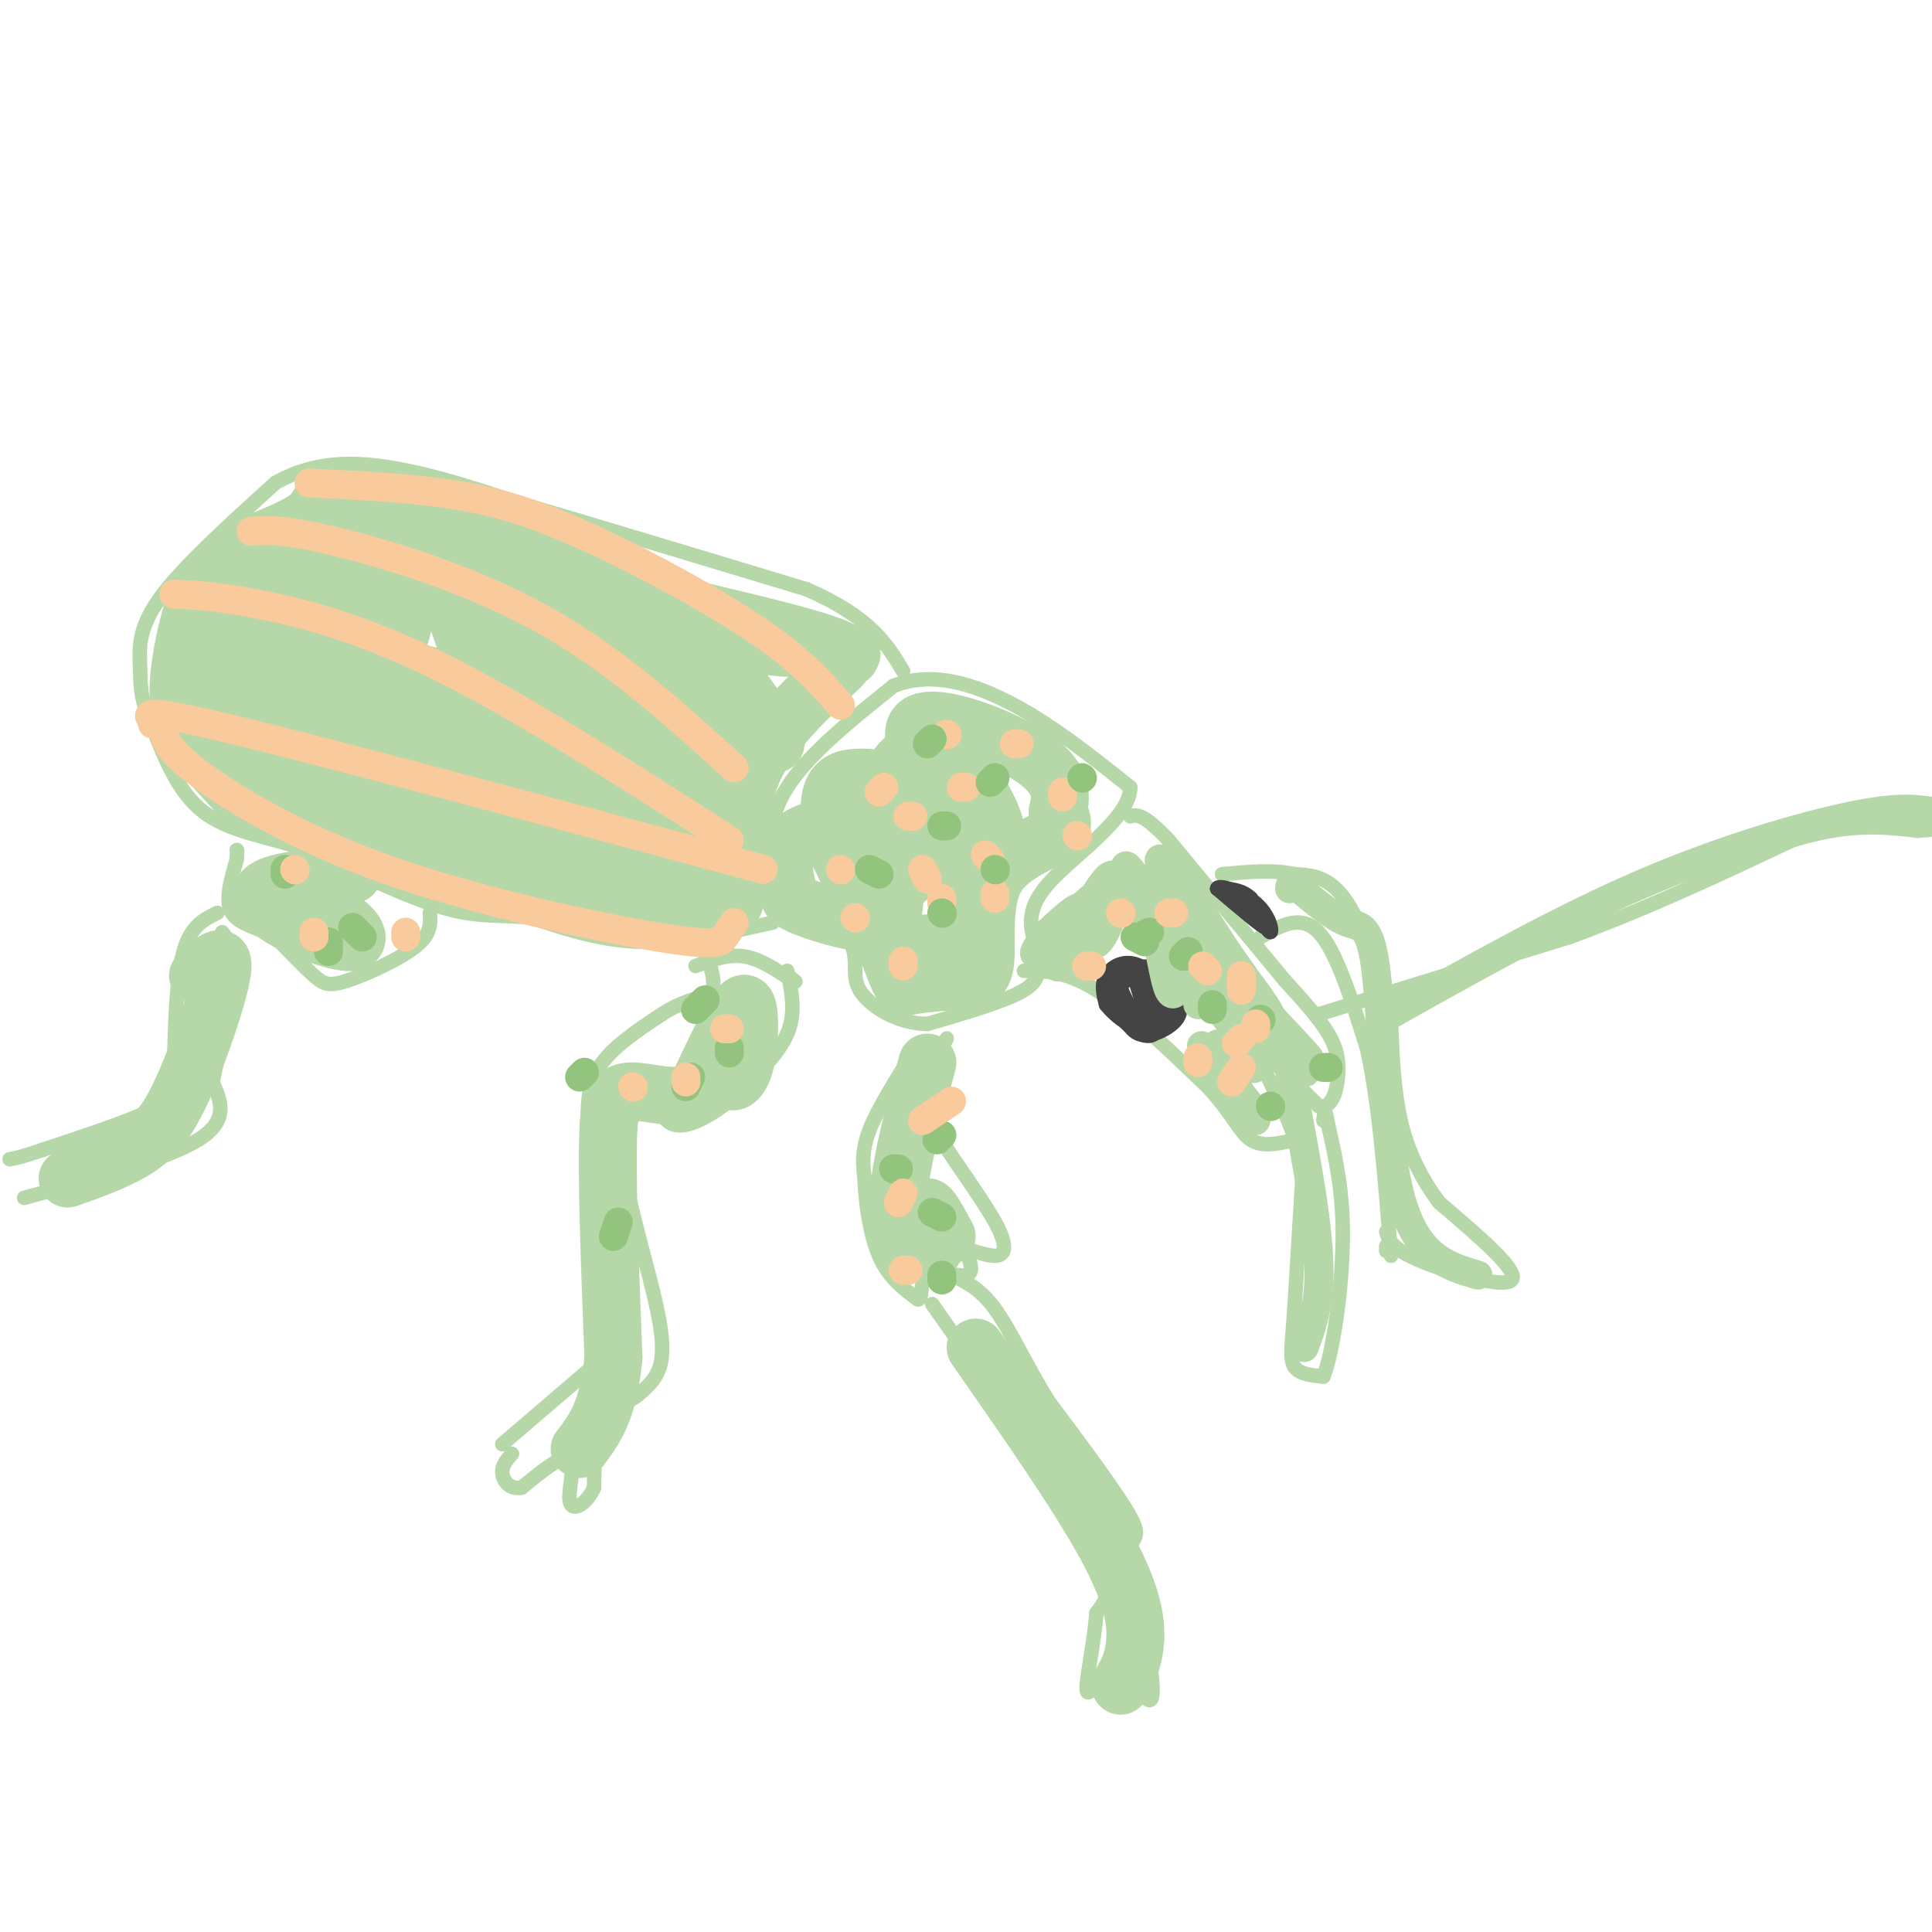 <svg viewBox='0 0 400 400' version='1.1' xmlns='http://www.w3.org/2000/svg' xmlns:xlink='http://www.w3.org/1999/xlink'><g fill='none' stroke='#b6d7a8' stroke-width='3' stroke-linecap='round' stroke-linejoin='round'><path d='M159,183c-0.167,-6.583 -0.333,-13.167 4,-20c4.333,-6.833 13.167,-13.917 22,-21'/><path d='M185,142c7.911,-3.133 16.689,-0.467 25,4c8.311,4.467 16.156,10.733 24,17'/><path d='M234,163c0.044,6.467 -11.844,14.133 -17,20c-5.156,5.867 -3.578,9.933 -2,14'/><path d='M215,197c-0.089,3.644 0.689,5.756 -3,8c-3.689,2.244 -11.844,4.622 -20,7'/><path d='M192,212c-6.310,-0.071 -12.083,-3.750 -14,-7c-1.917,-3.250 0.024,-6.071 -2,-10c-2.024,-3.929 -8.012,-8.964 -14,-14'/><path d='M212,201c4.333,0.000 8.667,0.000 15,4c6.333,4.000 14.667,12.000 23,20'/><path d='M250,225c5.178,5.556 6.622,9.444 9,11c2.378,1.556 5.689,0.778 9,0'/><path d='M268,236c-0.689,-4.222 -6.911,-14.778 -7,-17c-0.089,-2.222 5.956,3.889 12,10'/><path d='M273,229c2.774,0.595 3.708,-2.917 4,-6c0.292,-3.083 -0.060,-5.738 -2,-9c-1.940,-3.262 -5.470,-7.131 -9,-11'/><path d='M266,203c-5.500,-6.667 -14.750,-17.833 -24,-29'/><path d='M242,174c-5.333,-5.667 -6.667,-5.333 -8,-5'/><path d='M189,218c-3.667,5.833 -7.333,11.667 -9,16c-1.667,4.333 -1.333,7.167 -1,10'/><path d='M179,244c0.156,4.711 1.044,11.489 3,16c1.956,4.511 4.978,6.756 8,9'/><path d='M190,269c1.214,0.202 0.250,-3.792 2,-5c1.750,-1.208 6.214,0.369 8,0c1.786,-0.369 0.893,-2.685 0,-5'/><path d='M200,259c1.155,-0.416 4.041,1.043 6,1c1.959,-0.043 2.989,-1.589 0,-7c-2.989,-5.411 -9.997,-14.689 -13,-20c-3.003,-5.311 -2.002,-6.656 -1,-8'/><path d='M192,225c0.500,-3.000 2.250,-6.500 4,-10'/><path d='M193,270c0.000,0.000 33.000,47.000 33,47'/><path d='M226,317c5.667,10.667 3.333,13.833 1,17'/><path d='M227,334c-0.511,6.511 -2.289,14.289 -2,16c0.289,1.711 2.644,-2.644 5,-7'/><path d='M230,343c2.600,1.578 6.600,9.022 8,9c1.400,-0.022 0.200,-7.511 -1,-15'/><path d='M237,337c-0.667,-5.167 -1.833,-10.583 -3,-16'/><path d='M234,321c0.289,-2.978 2.511,-2.422 0,-7c-2.511,-4.578 -9.756,-14.289 -17,-24'/><path d='M217,290c-4.689,-7.644 -7.911,-14.756 -11,-19c-3.089,-4.244 -6.044,-5.622 -9,-7'/><path d='M197,264c-1.500,-1.167 -0.750,-0.583 0,0'/><path d='M270,238c0.000,0.000 -2.000,33.000 -2,33'/><path d='M268,271c-0.578,7.711 -1.022,10.489 0,12c1.022,1.511 3.511,1.756 6,2'/><path d='M274,285c1.956,-4.844 3.844,-17.956 4,-28c0.156,-10.044 -1.422,-17.022 -3,-24'/><path d='M275,233c-0.667,-4.167 -0.833,-2.583 -1,-1'/><path d='M287,259c0.000,0.000 0.000,-1.000 0,-1'/><path d='M287,255c0.511,1.733 1.022,3.467 7,6c5.978,2.533 17.422,5.867 19,4c1.578,-1.867 -6.711,-8.933 -15,-16'/><path d='M298,249c-4.022,-5.378 -6.578,-10.822 -8,-17c-1.422,-6.178 -1.711,-13.089 -2,-20'/><path d='M288,212c-1.822,-8.400 -5.378,-19.400 -9,-25c-3.622,-5.600 -7.311,-5.800 -11,-6'/><path d='M268,181c-4.333,-1.000 -9.667,-0.500 -15,0'/><path d='M261,194c4.167,-2.417 8.333,-4.833 12,-1c3.667,3.833 6.833,13.917 10,24'/><path d='M283,217c2.500,11.167 3.750,27.083 5,43'/><path d='M104,299c0.000,0.000 21.000,-18.000 21,-18'/><path d='M125,281c3.000,-9.833 0.000,-25.417 -3,-41'/><path d='M122,240c-0.600,-10.111 -0.600,-14.889 2,-19c2.600,-4.111 7.800,-7.556 13,-11'/><path d='M137,210c3.833,-2.500 6.917,-3.250 10,-4'/><path d='M147,206c1.500,-2.167 0.250,-5.583 -1,-9'/><path d='M146,197c-0.167,-1.500 -0.083,-0.750 0,0'/><path d='M163,201c0.917,4.333 1.833,8.667 0,13c-1.833,4.333 -6.417,8.667 -11,13'/><path d='M152,227c-3.933,3.533 -8.267,5.867 -11,6c-2.733,0.133 -3.867,-1.933 -5,-4'/><path d='M136,229c-2.422,0.000 -5.978,2.000 -7,6c-1.022,4.000 0.489,10.000 2,16'/><path d='M131,251c1.822,7.778 5.378,19.222 6,26c0.622,6.778 -1.689,8.889 -4,11'/><path d='M133,288c-2.311,2.422 -6.089,2.978 -8,6c-1.911,3.022 -1.956,8.511 -2,14'/><path d='M123,308c-1.560,3.452 -4.458,5.083 -5,3c-0.542,-2.083 1.274,-7.881 0,-9c-1.274,-1.119 -5.637,2.440 -10,6'/><path d='M108,308c-2.533,0.444 -3.867,-1.444 -4,-3c-0.133,-1.556 0.933,-2.778 2,-4'/><path d='M144,200c3.333,-1.250 6.667,-2.500 10,-2c3.333,0.500 6.667,2.750 10,5'/><path d='M164,203c1.500,0.667 0.250,-0.167 -1,-1'/><path d='M160,191c-9.333,2.083 -18.667,4.167 -27,4c-8.333,-0.167 -15.667,-2.583 -23,-5'/><path d='M110,190c-6.333,-0.689 -10.667,0.089 -18,-2c-7.333,-2.089 -17.667,-7.044 -28,-12'/><path d='M64,176c-8.756,-2.800 -16.644,-3.800 -22,-8c-5.356,-4.200 -8.178,-11.600 -11,-19'/><path d='M31,149c-2.107,-4.881 -1.875,-7.583 -2,-11c-0.125,-3.417 -0.607,-7.548 4,-14c4.607,-6.452 14.304,-15.226 24,-24'/><path d='M57,100c8.178,-4.711 16.622,-4.489 25,-3c8.378,1.489 16.689,4.244 25,7'/><path d='M107,104c14.167,4.167 37.083,11.083 60,18'/><path d='M167,122c13.333,5.833 16.667,11.417 20,17'/><path d='M89,189c0.155,2.185 0.310,4.369 -3,7c-3.310,2.631 -10.083,5.708 -14,7c-3.917,1.292 -4.976,0.798 -7,-1c-2.024,-1.798 -5.012,-4.899 -8,-8'/><path d='M57,194c-3.289,-1.867 -7.511,-2.533 -9,-5c-1.489,-2.467 -0.244,-6.733 1,-11'/><path d='M49,178c0.167,-2.167 0.083,-2.083 0,-2'/><path d='M45,189c-2.750,1.333 -5.500,2.667 -7,8c-1.500,5.333 -1.750,14.667 -2,24'/><path d='M36,221c-0.444,5.378 -0.556,6.822 -5,9c-4.444,2.178 -13.222,5.089 -22,8'/><path d='M9,238c-4.833,1.667 -5.917,1.833 -7,2'/><path d='M5,248c14.750,-4.000 29.500,-8.000 36,-12c6.500,-4.000 4.750,-8.000 3,-12'/><path d='M44,224c1.444,-6.356 3.556,-16.244 4,-22c0.444,-5.756 -0.778,-7.378 -2,-9'/><path d='M273,210c0.000,0.000 52.000,-16.000 52,-16'/><path d='M325,194c16.333,-6.000 31.167,-13.000 46,-20'/><path d='M371,174c12.000,-3.667 19.000,-2.833 26,-2'/><path d='M397,172c4.333,-0.333 2.167,-0.167 0,0'/></g>
<g fill='none' stroke='#444444' stroke-width='3' stroke-linecap='round' stroke-linejoin='round'><path d='M240,209c1.214,-0.304 2.427,-0.609 2,-2c-0.427,-1.391 -2.496,-3.870 -5,-5c-2.504,-1.130 -5.444,-0.911 -5,2c0.444,2.911 4.274,8.515 7,8c2.726,-0.515 4.350,-7.147 3,-10c-1.350,-2.853 -5.675,-1.926 -10,-1'/><path d='M232,201c-1.559,1.858 -0.457,7.005 1,10c1.457,2.995 3.267,3.840 6,3c2.733,-0.840 6.388,-3.366 5,-6c-1.388,-2.634 -7.821,-5.378 -11,-6c-3.179,-0.622 -3.105,0.877 -3,3c0.105,2.123 0.241,4.870 3,6c2.759,1.130 8.142,0.643 9,-2c0.858,-2.643 -2.807,-7.442 -6,-9c-3.193,-1.558 -5.912,0.126 -7,2c-1.088,1.874 -0.544,3.937 0,6'/><path d='M229,208c1.935,2.596 6.771,6.088 9,5c2.229,-1.088 1.849,-6.754 0,-9c-1.849,-2.246 -5.168,-1.070 -7,0c-1.832,1.070 -2.176,2.034 -1,4c1.176,1.966 3.871,4.932 6,6c2.129,1.068 3.692,0.236 4,-2c0.308,-2.236 -0.639,-5.878 -2,-6c-1.361,-0.122 -3.136,3.275 -3,5c0.136,1.725 2.182,1.779 3,1c0.818,-0.779 0.409,-2.389 0,-4'/><path d='M238,208c0.311,0.311 1.089,3.089 1,3c-0.089,-0.089 -1.044,-3.044 -2,-6'/><path d='M237,205c-0.800,-1.778 -1.800,-3.222 -2,-3c-0.200,0.222 0.400,2.111 1,4'/><path d='M262,192c0.000,0.000 -4.000,-5.000 -4,-5'/><path d='M258,187c0.711,0.689 4.489,4.911 4,5c-0.489,0.089 -5.244,-3.956 -10,-8'/><path d='M252,184c0.036,-1.000 5.125,0.500 8,3c2.875,2.500 3.536,6.000 3,6c-0.536,0.000 -2.268,-3.500 -4,-7'/><path d='M259,186c-1.500,-1.500 -3.250,-1.750 -5,-2'/></g>
<g fill='none' stroke='#b6d7a8' stroke-width='12' stroke-linecap='round' stroke-linejoin='round'><path d='M152,187c-8.500,0.583 -17.000,1.167 -25,0c-8.000,-1.167 -15.500,-4.083 -23,-7'/><path d='M104,180c-12.667,-4.667 -32.833,-12.833 -53,-21'/><path d='M51,159c-11.622,-5.356 -14.178,-8.244 -13,-7c1.178,1.244 6.089,6.622 11,12'/><path d='M49,164c10.289,4.933 30.511,11.267 42,14c11.489,2.733 14.244,1.867 17,1'/><path d='M108,179c9.667,0.667 25.333,1.833 41,3'/><path d='M149,182c6.867,-2.911 3.533,-11.689 6,-20c2.467,-8.311 10.733,-16.156 19,-24'/><path d='M174,138c3.321,-4.095 2.125,-2.333 2,-2c-0.125,0.333 0.821,-0.762 -6,-3c-6.821,-2.238 -21.411,-5.619 -36,-9'/><path d='M134,124c-17.595,-5.679 -43.583,-15.375 -56,-19c-12.417,-3.625 -11.262,-1.179 -13,1c-1.738,2.179 -6.369,4.089 -11,6'/><path d='M54,112c-3.982,2.530 -8.439,5.853 -10,13c-1.561,7.147 -0.228,18.116 0,23c0.228,4.884 -0.649,3.681 -2,2c-1.351,-1.681 -3.175,-3.841 -5,-6'/><path d='M37,144c-0.309,-4.606 1.420,-13.120 3,-18c1.580,-4.880 3.013,-6.126 7,-9c3.987,-2.874 10.530,-7.375 11,-5c0.470,2.375 -5.132,11.626 -7,21c-1.868,9.374 -0.003,18.870 2,24c2.003,5.130 4.144,5.894 5,5c0.856,-0.894 0.428,-3.447 0,-6'/><path d='M58,156c-0.939,-4.249 -3.287,-11.871 -5,-16c-1.713,-4.129 -2.790,-4.763 1,-10c3.790,-5.237 12.447,-15.076 14,-16c1.553,-0.924 -3.998,7.067 -6,13c-2.002,5.933 -0.454,9.807 1,15c1.454,5.193 2.815,11.706 7,19c4.185,7.294 11.196,15.370 12,14c0.804,-1.370 -4.598,-12.185 -10,-23'/><path d='M72,152c-2.155,-7.905 -2.543,-16.168 -1,-24c1.543,-7.832 5.018,-15.235 6,-14c0.982,1.235 -0.528,11.107 0,20c0.528,8.893 3.093,16.805 6,23c2.907,6.195 6.155,10.671 12,17c5.845,6.329 14.288,14.511 12,8c-2.288,-6.511 -15.308,-27.714 -21,-38c-5.692,-10.286 -4.055,-9.653 -3,-13c1.055,-3.347 1.527,-10.673 2,-18'/><path d='M85,113c-0.016,-6.691 -1.057,-14.420 4,-1c5.057,13.420 16.213,47.989 23,63c6.787,15.011 9.204,10.463 12,11c2.796,0.537 5.970,6.158 2,-2c-3.970,-8.158 -15.085,-30.094 -21,-44c-5.915,-13.906 -6.631,-19.782 -4,-19c2.631,0.782 8.609,8.224 15,19c6.391,10.776 13.196,24.888 20,39'/><path d='M136,179c-2.521,-6.877 -18.825,-43.569 -16,-42c2.825,1.569 24.778,41.400 26,42c1.222,0.600 -18.286,-38.031 -20,-44c-1.714,-5.969 14.368,20.723 19,27c4.632,6.277 -2.184,-7.862 -9,-22'/><path d='M136,140c-3.590,-6.272 -8.065,-10.952 -3,-7c5.065,3.952 19.672,16.535 25,20c5.328,3.465 1.378,-2.186 -2,-7c-3.378,-4.814 -6.184,-8.789 -14,-14c-7.816,-5.211 -20.641,-11.659 -25,-13c-4.359,-1.341 -0.251,2.424 3,5c3.251,2.576 5.644,3.963 16,6c10.356,2.037 28.673,4.725 27,4c-1.673,-0.725 -23.337,-4.862 -45,-9'/><path d='M118,125c-12.152,-2.217 -20.033,-3.261 -23,-2c-2.967,1.261 -1.022,4.826 10,13c11.022,8.174 31.121,20.959 31,22c-0.121,1.041 -20.461,-9.660 -36,-15c-15.539,-5.340 -26.279,-5.318 -29,-3c-2.721,2.318 2.575,6.932 16,11c13.425,4.068 34.979,7.591 35,6c0.021,-1.591 -21.489,-8.295 -43,-15'/><path d='M79,142c-8.956,-3.000 -9.844,-3.000 -4,-2c5.844,1.000 18.422,3.000 31,5'/><path d='M190,174c-3.130,-4.128 -6.261,-8.255 -8,-10c-1.739,-1.745 -2.087,-1.107 -4,0c-1.913,1.107 -5.392,2.682 -5,8c0.392,5.318 4.653,14.379 9,19c4.347,4.621 8.778,4.802 12,4c3.222,-0.802 5.235,-2.586 4,-9c-1.235,-6.414 -5.717,-17.458 -10,-21c-4.283,-3.542 -8.367,0.416 -10,4c-1.633,3.584 -0.817,6.792 0,10'/><path d='M178,179c1.464,6.048 5.125,16.167 7,21c1.875,4.833 1.964,4.381 4,4c2.036,-0.381 6.018,-0.690 10,-1'/><path d='M199,203c2.746,-0.158 4.612,-0.053 5,-4c0.388,-3.947 -0.703,-11.947 2,-17c2.703,-5.053 9.201,-7.158 12,-9c2.799,-1.842 1.900,-3.421 1,-5'/><path d='M219,168c0.598,-2.550 1.593,-6.426 -5,-11c-6.593,-4.574 -20.775,-9.847 -24,-7c-3.225,2.847 4.507,13.813 9,19c4.493,5.187 5.746,4.593 7,4'/><path d='M206,173c0.709,-1.031 -1.020,-5.609 -4,-10c-2.980,-4.391 -7.213,-8.597 -11,-8c-3.787,0.597 -7.130,5.996 -9,10c-1.870,4.004 -2.269,6.613 -1,8c1.269,1.387 4.205,1.551 6,1c1.795,-0.551 2.448,-1.816 2,-4c-0.448,-2.184 -1.999,-5.288 -4,-7c-2.001,-1.712 -4.453,-2.033 -7,-2c-2.547,0.033 -5.191,0.420 -6,4c-0.809,3.580 0.216,10.351 3,14c2.784,3.649 7.326,4.175 10,4c2.674,-0.175 3.478,-1.050 1,-3c-2.478,-1.950 -8.239,-4.975 -14,-8'/><path d='M172,172c-4.201,-0.772 -7.703,1.299 -9,4c-1.297,2.701 -0.389,6.033 0,8c0.389,1.967 0.259,2.568 4,4c3.741,1.432 11.355,3.695 15,3c3.645,-0.695 3.323,-4.347 3,-8'/><path d='M153,213c-1.144,4.145 -2.287,8.290 -2,10c0.287,1.710 2.005,0.984 3,-2c0.995,-2.984 1.268,-8.226 1,-11c-0.268,-2.774 -1.077,-3.078 -3,0c-1.923,3.078 -4.962,9.539 -8,16'/><path d='M144,226c-4.178,2.178 -10.622,-0.378 -14,0c-3.378,0.378 -3.689,3.689 -4,7'/><path d='M126,233c-0.500,9.167 0.250,28.583 1,48'/><path d='M127,281c-1.000,11.167 -4.000,15.083 -7,19'/><path d='M192,220c-3.333,12.533 -6.667,25.067 -6,32c0.667,6.933 5.333,8.267 7,7c1.667,-1.267 0.333,-5.133 -1,-9'/><path d='M192,250c0.500,-0.500 2.250,2.750 4,6'/><path d='M202,279c10.667,15.289 21.333,30.578 27,41c5.667,10.422 6.333,15.978 6,20c-0.333,4.022 -1.667,6.511 -3,9'/><path d='M41,202c2.804,-2.786 5.607,-5.571 5,-1c-0.607,4.571 -4.625,16.500 -8,24c-3.375,7.500 -6.107,10.571 -10,13c-3.893,2.429 -8.946,4.214 -14,6'/><path d='M73,181c-7.774,0.632 -15.547,1.263 -18,3c-2.453,1.737 0.415,4.579 5,7c4.585,2.421 10.888,4.421 13,4c2.112,-0.421 0.032,-3.263 -3,-5c-3.032,-1.737 -7.016,-2.368 -11,-3'/></g>
<g fill='none' stroke='#b6d7a8' stroke-width='6' stroke-linecap='round' stroke-linejoin='round'><path d='M259,229c-5.774,-7.266 -11.547,-14.533 -10,-12c1.547,2.533 10.415,14.864 11,15c0.585,0.136 -7.112,-11.925 -8,-15c-0.888,-3.075 5.032,2.836 7,4c1.968,1.164 -0.016,-2.418 -2,-6'/><path d='M257,215c-2.693,-3.855 -8.426,-10.491 -5,-8c3.426,2.491 16.011,14.111 18,15c1.989,0.889 -6.618,-8.953 -7,-10c-0.382,-1.047 7.462,6.701 8,7c0.538,0.299 -6.231,-6.850 -13,-14'/><path d='M258,205c-5.574,-5.270 -13.007,-11.445 -10,-8c3.007,3.445 16.456,16.511 15,13c-1.456,-3.511 -17.815,-23.599 -20,-26c-2.185,-2.401 9.804,12.885 14,18c4.196,5.115 0.598,0.057 -3,-5'/><path d='M254,197c-4.281,-6.702 -13.484,-20.956 -14,-19c-0.516,1.956 7.656,20.122 7,21c-0.656,0.878 -10.138,-15.533 -13,-19c-2.862,-3.467 0.897,6.009 2,9c1.103,2.991 -0.448,-0.505 -2,-4'/><path d='M234,185c-1.204,-1.248 -3.214,-2.366 -5,0c-1.786,2.366 -3.348,8.218 -3,10c0.348,1.782 2.604,-0.506 4,-5c1.396,-4.494 1.931,-11.194 -1,-8c-2.931,3.194 -9.328,16.283 -10,18c-0.672,1.717 4.379,-7.938 5,-11c0.621,-3.062 -3.190,0.469 -7,4'/><path d='M217,193c-2.292,2.485 -4.523,6.696 -1,3c3.523,-3.696 12.800,-15.300 18,-13c5.200,2.300 6.323,18.504 8,22c1.677,3.496 3.908,-5.715 5,-8c1.092,-2.285 1.046,2.358 1,7'/><path d='M248,204c0.167,1.833 0.083,2.917 0,4'/><path d='M270,279c1.750,-4.750 3.500,-9.500 3,-19c-0.500,-9.500 -3.250,-23.750 -6,-38'/><path d='M306,264c-6.315,-1.845 -12.631,-3.690 -16,-16c-3.369,-12.310 -3.792,-35.083 -5,-46c-1.208,-10.917 -3.202,-9.976 -6,-11c-2.798,-1.024 -6.399,-4.012 -10,-7'/><path d='M269,184c-2.000,-1.167 -2.000,-0.583 -2,0'/><path d='M288,210c17.556,-9.867 35.111,-19.733 52,-27c16.889,-7.267 33.111,-11.933 43,-14c9.889,-2.067 13.444,-1.533 17,-1'/><path d='M400,168c3.333,-0.167 3.167,-0.083 3,0'/></g>
<g fill='none' stroke='#f9cb9c' stroke-width='6' stroke-linecap='round' stroke-linejoin='round'><path d='M187,199c0.000,0.000 0.000,1.000 0,1'/><path d='M195,186c0.000,0.000 0.000,1.000 0,1'/><path d='M177,190c0.000,0.000 0.100,0.100 0.1,0.1'/><path d='M174,180c0.000,0.000 0.100,0.100 0.1,0.1'/><path d='M192,182c0.000,0.000 -1.000,-2.000 -1,-2'/><path d='M182,164c0.000,0.000 1.000,-1.000 1,-1'/><path d='M200,163c0.000,0.000 -1.000,0.000 -1,0'/><path d='M223,173c0.000,0.000 0.100,0.100 0.1,0.1'/><path d='M206,185c0.000,0.000 0.000,1.000 0,1'/><path d='M204,177c0.000,0.000 1.000,1.000 1,1'/><path d='M158,180c-44.583,-12.000 -89.167,-24.000 -110,-29c-20.833,-5.000 -17.917,-3.000 -15,-1'/><path d='M33,150c-2.500,-0.167 -1.250,-0.083 0,0'/><path d='M151,174c-21.489,-13.800 -42.978,-27.600 -60,-36c-17.022,-8.400 -29.578,-11.400 -38,-13c-8.422,-1.600 -12.711,-1.800 -17,-2'/><path d='M152,159c-12.489,-11.356 -24.978,-22.711 -40,-31c-15.022,-8.289 -32.578,-13.511 -43,-16c-10.422,-2.489 -13.711,-2.244 -17,-2'/><path d='M174,146c-4.095,-4.726 -8.190,-9.452 -18,-16c-9.810,-6.548 -25.333,-14.917 -37,-20c-11.667,-5.083 -19.476,-6.881 -28,-8c-8.524,-1.119 -17.762,-1.560 -27,-2'/><path d='M152,191c-0.657,0.989 -1.314,1.978 -2,3c-0.686,1.022 -1.400,2.078 -14,0c-12.600,-2.078 -37.085,-7.290 -56,-14c-18.915,-6.710 -32.262,-14.917 -39,-20c-6.738,-5.083 -6.869,-7.041 -7,-9'/><path d='M188,169c0.000,0.000 1.000,0.000 1,0'/><path d='M196,152c0.000,0.000 0.100,0.100 0.1,0.1'/><path d='M210,154c0.000,0.000 1.000,0.000 1,0'/><path d='M220,164c0.000,0.000 0.000,1.000 0,1'/></g>
<g fill='none' stroke='#93c47d' stroke-width='6' stroke-linecap='round' stroke-linejoin='round'><path d='M195,189c0.000,0.000 0.100,0.100 0.1,0.1'/><path d='M182,181c0.000,0.000 -2.000,-1.000 -2,-1'/><path d='M196,171c0.000,0.000 -1.000,0.000 -1,0'/><path d='M206,180c0.000,0.000 0.100,0.100 0.1,0.1'/><path d='M205,162c0.000,0.000 1.000,-1.000 1,-1'/><path d='M224,161c0.000,0.000 0.100,0.100 0.1,0.1'/><path d='M193,153c0.000,0.000 -1.000,1.000 -1,1'/><path d='M151,218c0.000,0.000 0.000,-1.000 0,-1'/><path d='M146,207c0.000,0.000 -2.000,2.000 -2,2'/><path d='M143,223c0.000,0.000 -1.000,2.000 -1,2'/><path d='M121,222c0.000,0.000 -1.000,1.000 -1,1'/><path d='M128,253c0.000,0.000 -1.000,3.000 -1,3'/><path d='M195,265c0.000,0.000 0.000,-1.000 0,-1'/><path d='M193,251c0.000,0.000 2.000,1.000 2,1'/><path d='M185,242c0.000,0.000 1.000,0.000 1,0'/><path d='M195,235c0.000,0.000 -1.000,1.000 -1,1'/><path d='M73,192c0.000,0.000 2.000,2.000 2,2'/><path d='M68,195c0.000,0.000 0.000,2.000 0,2'/><path d='M59,180c0.000,0.000 0.000,1.000 0,1'/><path d='M238,193c0.000,0.000 -2.000,1.000 -2,1'/><path d='M246,197c0.000,0.000 -1.000,1.000 -1,1'/><path d='M251,208c0.000,0.000 0.000,1.000 0,1'/><path d='M261,211c0.000,0.000 0.100,0.100 0.1,0.1'/><path d='M263,229c0.000,0.000 0.100,0.100 0.1,0.1'/><path d='M275,221c0.000,0.000 -1.000,0.000 -1,0'/><path d='M235,194c0.000,0.000 2.000,1.000 2,1'/></g>
<g fill='none' stroke='#f9cb9c' stroke-width='6' stroke-linecap='round' stroke-linejoin='round'><path d='M232,189c0.000,0.000 0.100,0.100 0.1,0.1'/><path d='M242,189c0.000,0.000 1.000,0.000 1,0'/><path d='M249,200c0.000,0.000 1.000,1.000 1,1'/><path d='M257,202c0.000,0.000 0.000,3.000 0,3'/><path d='M260,212c0.000,0.000 0.000,1.000 0,1'/><path d='M257,221c0.000,0.000 -2.000,3.000 -2,3'/><path d='M248,219c0.000,0.000 0.000,1.000 0,1'/><path d='M257,215c0.000,0.000 -1.000,1.000 -1,1'/><path d='M225,200c0.000,0.000 1.000,0.000 1,0'/><path d='M187,247c0.000,0.000 -1.000,2.000 -1,2'/><path d='M188,263c0.000,0.000 -1.000,0.000 -1,0'/><path d='M191,232c0.000,0.000 6.000,-4.000 6,-4'/><path d='M142,223c0.000,0.000 0.000,1.000 0,1'/><path d='M150,213c0.000,0.000 1.000,0.000 1,0'/><path d='M131,225c0.000,0.000 0.100,0.100 0.1,0.1'/><path d='M61,180c0.000,0.000 0.100,0.100 0.1,0.1'/><path d='M65,194c0.000,0.000 0.000,-1.000 0,-1'/><path d='M84,193c0.000,0.000 0.000,1.000 0,1'/></g>
</svg>